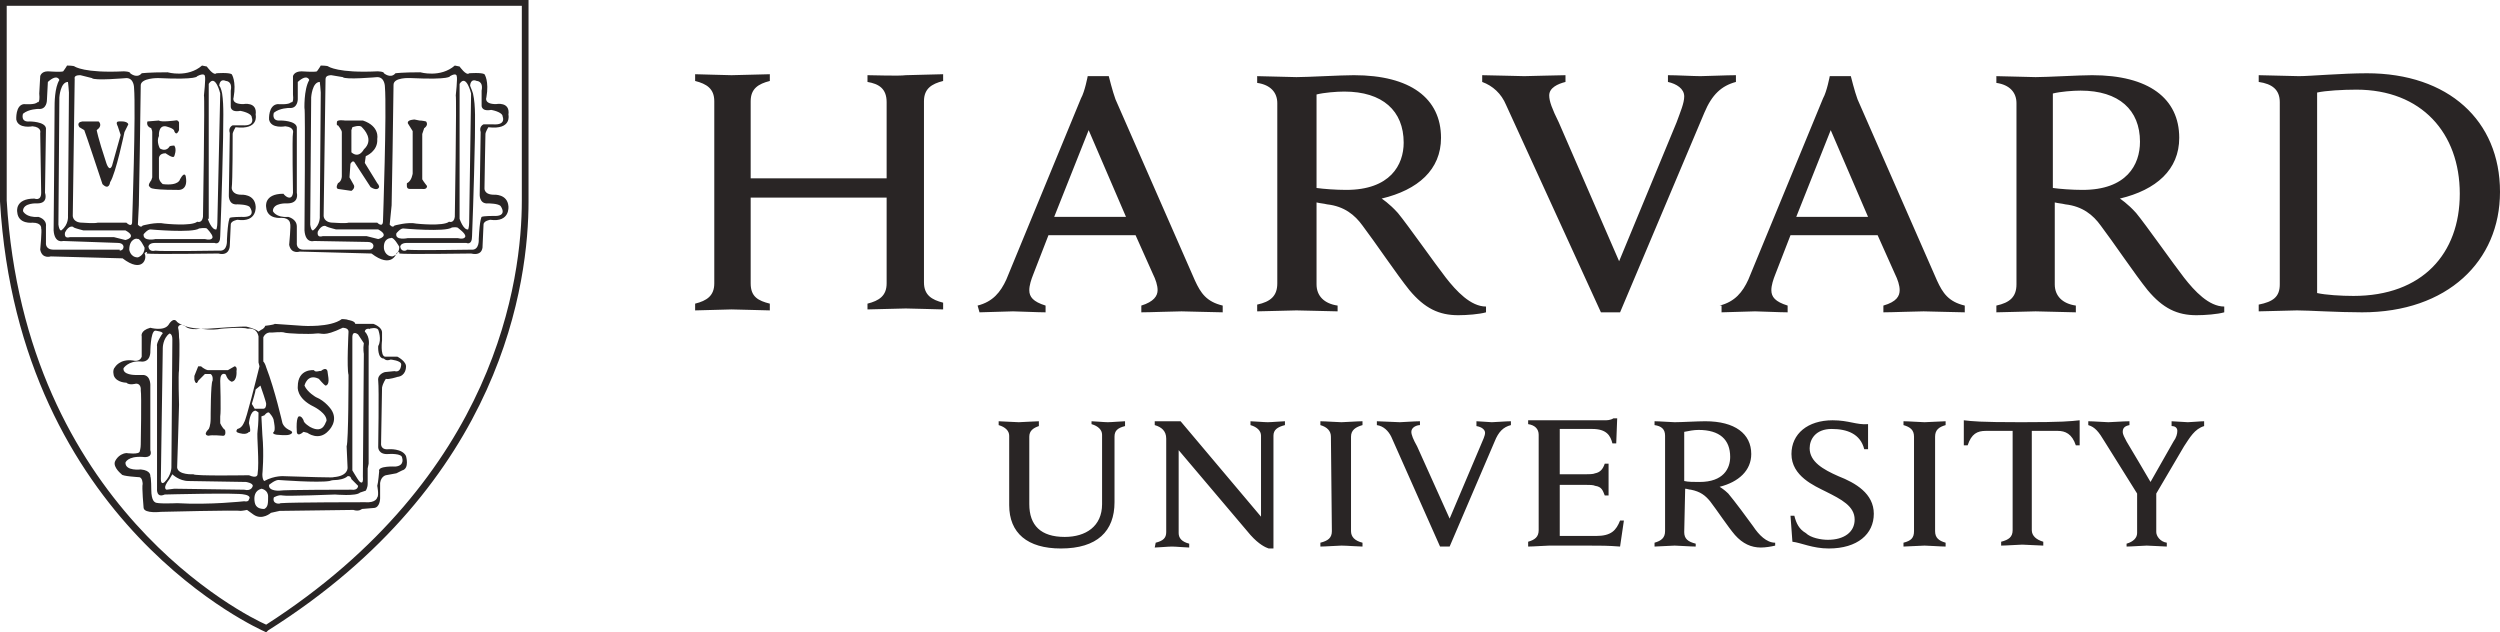 <?xml version="1.0" encoding="UTF-8"?>
<svg xmlns="http://www.w3.org/2000/svg" xmlns:xlink="http://www.w3.org/1999/xlink" width="170px" height="43px" viewBox="0 0 170 43" version="1.1">
  <title>Harvard-logo</title>
  <g id="Page-1" stroke="none" stroke-width="1" fill="none" fill-rule="evenodd">
    <g id="Artboard" transform="translate(-1564, -1996)" fill="#292525" fill-rule="nonzero">
      <g id="logos" transform="translate(1299, 1669)">
        <g id="logo" transform="translate(250, 248)">
          <g id="Harvard-logo" transform="translate(15, 79)">
            <path d="M130.869,28.71 C131.13,28.71 132.041,28.645 132.302,28.645 L132.302,28.907 C131.846,29.038 131.586,29.235 131.586,29.694 L131.586,36.117 C131.586,36.576 131.846,36.773 132.302,36.904 L132.302,37.166 C131.976,37.166 131.13,37.101 130.869,37.101 C130.609,37.101 129.697,37.166 129.437,37.166 L129.437,36.904 C129.958,36.773 130.153,36.576 130.153,36.117 L130.153,29.694 C130.153,29.235 129.893,29.038 129.437,28.907 L129.437,28.645 C129.763,28.645 130.674,28.71 130.869,28.71 Z M129.177,19.73 C129.177,19.402 129.046,19.009 128.851,18.616 L127.679,15.994 L121.754,15.994 L120.712,18.681 C120.582,19.009 120.452,19.402 120.452,19.73 C120.452,20.189 120.712,20.517 121.559,20.779 L121.559,21.238 C121.038,21.238 119.606,21.172 119.345,21.172 L117.066,21.238 L117.066,20.779 L116.936,20.779 C117.978,20.517 118.499,19.861 118.889,19.009 L123.968,6.686 C124.228,6.227 124.424,5.178 124.424,5.178 L125.856,5.178 C125.856,5.178 126.116,6.227 126.312,6.752 L131.716,19.075 C132.106,19.927 132.497,20.517 133.604,20.779 L133.604,21.238 C133.018,21.238 131.26,21.172 130.804,21.172 C130.349,21.172 128.656,21.238 128.07,21.238 L128.07,20.779 C128.981,20.517 129.177,20.123 129.177,19.73 Z M127.028,14.748 L124.489,8.849 L122.145,14.748 L127.028,14.748 Z M120.712,36.904 L120.712,37.101 C120.452,37.166 120.061,37.232 119.736,37.232 C119.085,37.232 118.499,36.97 117.978,36.38 C117.522,35.855 116.741,34.675 116.285,34.085 C115.959,33.692 115.634,33.43 114.983,33.299 C114.853,33.299 114.722,33.233 114.592,33.233 L114.527,36.183 C114.527,36.642 114.787,36.838 115.308,36.97 L115.308,37.166 C114.983,37.166 114.071,37.101 113.876,37.101 C113.615,37.101 112.769,37.166 112.509,37.166 L112.509,36.904 C112.964,36.773 113.225,36.576 113.225,36.117 L113.225,29.628 C113.225,29.169 112.964,28.973 112.509,28.907 L112.509,28.645 C112.834,28.645 113.681,28.71 113.876,28.71 C114.332,28.71 115.439,28.645 115.959,28.645 C117.978,28.645 119.085,29.497 119.085,30.873 C119.085,31.988 118.238,32.774 116.936,33.102 C116.936,33.102 117.262,33.299 117.522,33.561 C117.913,34.02 118.889,35.331 119.215,35.79 C119.606,36.38 120.126,36.904 120.712,36.904 Z M117.652,31.07 C117.652,29.89 116.936,29.235 115.504,29.235 C115.178,29.235 114.853,29.3 114.527,29.366 L114.527,32.709 C114.787,32.774 115.178,32.774 115.569,32.774 C117.196,32.774 117.652,31.857 117.652,31.07 Z M125.01,32.381 C123.968,31.922 123.056,31.398 123.056,30.48 C123.056,29.89 123.447,29.169 124.554,29.169 C125.596,29.169 126.507,29.497 126.768,30.546 L127.028,30.546 L127.028,28.841 C126.247,28.907 125.726,28.579 124.619,28.579 C122.926,28.579 121.819,29.497 121.819,30.873 C121.819,32.381 123.382,33.037 124.163,33.43 C125.205,33.954 126.116,34.413 126.116,35.331 C126.116,36.183 125.4,36.707 124.293,36.707 C123.838,36.707 123.121,36.576 122.796,36.248 C122.34,35.986 122.145,35.593 122.015,35.069 L121.754,35.069 L121.884,36.838 C122.47,36.904 123.252,37.297 124.358,37.297 C126.312,37.297 127.419,36.314 127.419,34.938 C127.419,33.561 126.182,32.84 125.01,32.381 Z M151.249,20.845 L151.249,21.238 C150.793,21.369 149.946,21.434 149.36,21.434 C148.058,21.434 147.082,20.976 146.04,19.73 C145.193,18.681 143.696,16.453 142.849,15.338 C142.329,14.617 141.612,14.027 140.44,13.896 C140.18,13.831 139.985,13.831 139.724,13.765 L139.724,19.337 L139.724,19.337 C139.724,20.123 140.245,20.648 141.157,20.779 L141.157,21.238 C140.636,21.238 138.943,21.172 138.422,21.172 C137.966,21.172 136.273,21.238 135.753,21.238 L135.753,20.779 C136.664,20.582 137.12,20.189 137.12,19.337 L137.12,7.014 C137.12,6.293 136.664,5.768 135.753,5.637 L135.753,5.178 C136.273,5.178 137.966,5.244 138.422,5.244 C139.203,5.244 141.417,5.113 142.264,5.113 C146.105,5.113 148.188,6.686 148.188,9.373 C148.188,11.537 146.626,12.913 144.152,13.503 C144.152,13.503 144.673,13.831 145.259,14.486 C145.91,15.273 147.798,17.96 148.514,18.878 C149.23,19.796 150.207,20.845 151.249,20.845 Z M145.519,9.636 C145.519,7.473 144.087,6.162 141.482,6.162 C140.961,6.162 140.115,6.227 139.594,6.358 L139.594,12.782 L139.594,12.782 C140.05,12.848 140.896,12.913 141.612,12.913 C144.607,12.913 145.519,11.209 145.519,9.636 Z M102.417,7.145 L108.863,21.238 L110.165,21.238 L115.894,7.669 C116.415,6.424 117.066,5.834 118.043,5.572 L118.043,5.113 C117.457,5.113 115.959,5.178 115.634,5.178 C115.178,5.178 114.006,5.113 113.42,5.113 L113.42,5.572 C114.006,5.703 114.527,6.03 114.527,6.555 C114.527,7.014 114.267,7.604 114.006,8.325 L110.1,17.764 L105.998,8.325 C105.542,7.407 105.347,6.883 105.347,6.489 C105.347,5.965 105.933,5.703 106.453,5.572 L106.453,5.113 C105.867,5.113 104.044,5.178 103.654,5.178 C103.198,5.178 101.375,5.113 100.789,5.113 L100.789,5.572 C101.505,5.834 102.091,6.358 102.417,7.145 Z M170,13.044 C170,17.764 166.419,21.238 160.624,21.238 C158.931,21.238 156.978,21.107 156.197,21.107 C155.741,21.107 154.113,21.172 153.592,21.172 L153.592,20.713 L153.592,20.713 C154.569,20.517 155.025,20.189 155.025,19.337 L155.025,6.948 C155.025,6.096 154.504,5.703 153.592,5.572 L153.592,5.113 C154.113,5.113 155.806,5.178 156.327,5.178 C157.108,5.178 159.257,4.982 160.95,4.982 C166.484,4.982 170,8.194 170,13.044 Z M167.265,13.175 C167.265,9.046 164.661,6.096 160.234,6.096 C159.322,6.096 158.15,6.162 157.564,6.293 L157.564,19.927 C158.15,20.058 159.192,20.123 160.038,20.123 C164.726,20.123 167.265,17.239 167.265,13.175 Z M147.668,28.645 L147.668,28.973 C147.928,28.973 148.058,29.104 148.058,29.3 C148.058,29.497 147.993,29.759 147.798,30.021 L146.235,32.774 C146.235,32.774 144.738,30.218 144.607,30.021 C144.477,29.759 144.347,29.562 144.347,29.366 C144.347,29.104 144.477,28.973 144.803,28.907 L144.803,28.645 C144.412,28.645 143.566,28.71 143.37,28.71 C143.175,28.71 142.329,28.645 142.003,28.645 L142.003,28.907 C142.459,29.038 142.719,29.366 143.11,30.021 L145.324,33.561 L145.324,36.248 C145.324,36.576 145.063,36.838 144.607,36.97 L144.607,37.166 C144.933,37.166 145.779,37.101 145.975,37.101 C146.235,37.101 147.147,37.166 147.342,37.166 L147.342,36.904 C146.886,36.838 146.626,36.445 146.626,36.183 L146.626,33.561 L148.514,30.349 C148.905,29.759 149.23,29.169 149.881,28.973 L149.881,28.645 C149.621,28.645 148.97,28.71 148.774,28.71 C148.579,28.71 147.863,28.645 147.668,28.645 Z M133.539,28.579 L133.539,30.284 L133.799,30.284 C134.06,29.497 134.45,29.3 135.036,29.3 L136.859,29.3 L136.859,36.052 C136.859,36.511 136.599,36.707 136.078,36.838 L136.078,37.101 C136.404,37.101 137.315,37.035 137.511,37.035 C137.771,37.035 138.682,37.101 138.943,37.101 L138.943,36.838 C138.487,36.707 138.162,36.445 138.162,36.052 L138.162,29.3 L139.92,29.3 C140.44,29.3 140.896,29.497 141.157,30.284 L141.417,30.284 L141.417,28.579 C140.766,28.645 140.31,28.71 137.445,28.71 C134.581,28.71 134.125,28.645 133.539,28.579 Z M74.224,28.645 L74.224,28.841 C74.68,28.973 74.941,29.235 74.941,29.562 L74.941,34.282 C74.941,35.79 73.834,36.511 72.401,36.511 C70.774,36.511 69.992,35.724 69.992,34.282 L69.992,29.694 C69.992,29.3 70.253,29.104 70.643,28.973 L70.643,28.645 C70.383,28.645 69.471,28.71 69.276,28.71 C69.016,28.71 68.104,28.645 67.909,28.645 L67.909,28.907 C68.365,29.038 68.625,29.3 68.625,29.628 L68.625,34.348 C68.625,36.248 69.862,37.297 72.141,37.297 C74.615,37.297 75.787,36.117 75.787,34.151 L75.787,29.694 C75.787,29.3 75.982,29.104 76.503,28.973 L76.503,28.645 C76.308,28.645 75.592,28.71 75.331,28.71 C75.071,28.71 74.42,28.645 74.224,28.645 Z M85.033,28.645 L85.033,28.907 C85.488,29.038 85.749,29.3 85.749,29.628 L85.749,35.134 L80.28,28.645 L78.522,28.645 L78.522,28.907 C78.977,29.038 79.303,29.3 79.303,29.825 L79.303,36.183 C79.303,36.576 79.108,36.773 78.587,36.904 L78.587,36.904 L78.522,37.232 C78.717,37.232 79.433,37.166 79.694,37.166 C79.954,37.166 80.67,37.232 80.866,37.232 L80.866,36.97 C80.345,36.838 80.149,36.576 80.149,36.248 L80.149,30.611 L85.033,36.38 C85.619,37.035 86.074,37.232 86.27,37.297 L86.595,37.297 L86.595,29.628 C86.595,29.235 86.856,29.038 87.376,28.907 L87.376,28.645 C87.181,28.645 86.465,28.71 86.205,28.71 C85.944,28.71 85.228,28.645 85.033,28.645 Z M90.957,21.172 C90.437,21.172 88.744,21.107 88.158,21.107 C87.702,21.107 86.009,21.172 85.488,21.172 L85.488,20.713 C86.4,20.517 86.856,20.123 86.856,19.271 L86.856,7.014 C86.856,6.293 86.4,5.768 85.488,5.637 L85.488,5.178 C86.009,5.178 87.702,5.244 88.158,5.244 C88.939,5.244 91.153,5.113 92.064,5.113 C95.906,5.113 97.989,6.686 97.989,9.373 C97.989,11.537 96.427,12.913 93.953,13.503 C93.953,13.503 94.473,13.831 95.059,14.486 C95.71,15.273 97.599,17.96 98.315,18.878 C99.031,19.796 100.008,20.845 101.049,20.845 L101.049,21.238 C100.594,21.369 99.747,21.434 99.161,21.434 C97.859,21.434 96.882,20.976 95.841,19.73 C94.994,18.681 93.497,16.453 92.65,15.338 C92.129,14.617 91.413,14.027 90.241,13.896 C89.981,13.831 89.786,13.831 89.525,13.765 L89.525,19.337 C89.525,20.123 90.046,20.648 90.957,20.779 L90.957,21.172 L90.957,21.172 Z M89.525,12.782 C89.981,12.848 90.827,12.913 91.543,12.913 C94.538,12.913 95.45,11.209 95.45,9.701 C95.45,7.538 94.018,6.227 91.413,6.227 C90.892,6.227 90.046,6.293 89.525,6.424 L89.525,12.782 Z M58.989,5.113 L58.989,5.572 C59.77,5.703 60.291,6.03 60.291,6.948 L60.291,12.127 L51.046,12.127 L51.046,6.883 C51.046,6.03 51.566,5.703 52.348,5.506 L52.348,5.047 C51.957,5.047 50.199,5.113 49.743,5.113 C49.288,5.113 47.595,5.047 47.269,5.047 L47.269,5.506 C48.051,5.703 48.571,6.03 48.571,6.883 L48.571,19.271 C48.571,20.123 48.051,20.451 47.269,20.648 L47.269,21.107 C47.725,21.107 49.353,21.041 49.743,21.041 C50.199,21.041 51.957,21.107 52.348,21.107 L52.348,20.648 C51.566,20.451 51.046,20.189 51.046,19.271 L51.046,13.438 L60.291,13.438 L60.291,19.271 C60.291,20.123 59.77,20.451 58.989,20.648 L58.989,21.041 C59.445,21.041 61.137,20.976 61.593,20.976 C62.049,20.976 63.807,21.041 64.133,21.041 L64.133,20.582 C63.351,20.386 62.83,20.058 62.83,19.206 L62.83,6.883 C62.83,6.03 63.351,5.703 64.133,5.506 L64.133,5.047 C63.677,5.047 61.984,5.113 61.593,5.113 C61.137,5.178 59.38,5.113 58.989,5.113 Z M89.786,28.645 L89.786,28.907 C90.241,29.038 90.502,29.3 90.502,29.694 L90.567,36.117 C90.567,36.576 90.306,36.773 89.786,36.904 L89.786,37.166 C90.111,37.166 91.023,37.101 91.218,37.101 C91.543,37.101 92.39,37.166 92.65,37.166 L92.65,36.904 C92.129,36.773 91.869,36.511 91.869,36.117 L91.869,29.694 C91.869,29.235 92.195,29.038 92.65,28.907 L92.65,28.645 C92.325,28.645 91.413,28.71 91.218,28.71 C90.957,28.71 90.111,28.645 89.786,28.645 Z M78.717,19.73 C78.717,19.402 78.587,19.009 78.391,18.616 L77.219,15.994 L71.295,15.994 L70.253,18.681 C70.123,19.009 69.992,19.402 69.992,19.73 C69.992,20.189 70.253,20.517 71.099,20.779 L71.099,21.238 C70.578,21.238 69.146,21.172 68.885,21.172 L66.607,21.238 L66.476,20.779 C67.518,20.517 68.039,19.861 68.43,19.009 L73.508,6.686 C73.769,6.227 73.964,5.178 73.964,5.178 L75.396,5.178 C75.396,5.178 75.657,6.227 75.852,6.752 L81.256,19.075 C81.647,19.927 82.038,20.517 83.144,20.779 L83.144,21.238 C82.558,21.238 80.8,21.172 80.345,21.172 C79.889,21.172 78.196,21.238 77.61,21.238 L77.61,20.779 C78.457,20.517 78.717,20.123 78.717,19.73 Z M76.568,14.748 L74.029,8.849 L71.685,14.748 L76.568,14.748 Z M100.398,28.645 L100.398,28.973 C100.789,29.038 100.984,29.235 100.984,29.431 C100.984,29.628 100.854,29.89 100.659,30.349 L98.575,35.265 L96.362,30.349 C96.101,29.89 95.971,29.562 95.971,29.366 C95.971,29.038 96.362,28.907 96.557,28.907 L96.557,28.645 C96.231,28.645 95.32,28.71 95.19,28.71 C94.929,28.71 93.887,28.645 93.627,28.645 L93.627,28.907 C94.083,28.973 94.408,29.3 94.604,29.694 L97.924,37.166 L98.575,37.166 L101.635,30.021 C101.896,29.366 102.221,29.038 102.742,28.907 L102.742,28.645 C102.417,28.645 101.635,28.71 101.44,28.71 C101.31,28.71 100.594,28.645 100.398,28.645 Z M108.537,36.445 L106.063,36.445 L106.063,32.971 L107.821,32.971 C108.081,32.971 108.342,32.971 108.472,33.037 C108.928,33.102 108.993,33.364 109.123,33.692 L109.383,33.692 L109.383,31.529 L109.123,31.529 C108.993,31.922 108.797,32.119 108.472,32.184 C108.342,32.25 108.016,32.25 107.821,32.25 L106.063,32.25 L106.063,29.169 L108.277,29.169 C109.253,29.169 109.514,29.628 109.644,30.152 L109.904,30.152 L109.969,28.448 L109.709,28.448 C109.514,28.579 109.253,28.579 109.123,28.579 L103.914,28.579 L103.914,28.841 C104.37,28.907 104.63,29.169 104.63,29.562 L104.63,36.052 C104.63,36.511 104.37,36.707 103.914,36.838 L103.914,37.166 C104.24,37.166 105.151,37.101 105.347,37.101 L107.951,37.101 C108.863,37.101 109.318,37.101 110.165,37.166 L110.425,35.396 L110.165,35.396 C109.904,36.052 109.579,36.445 108.537,36.445 Z M0,0 L35.94,0 L35.94,13.7 C35.94,19.075 34.247,32.774 18.231,42.869 C18.231,42.869 18.1,43 18.1,43 L17.97,42.934 C17.84,42.869 1.302,35.659 0,13.7 L0,0 Z M0.456,13.634 C1.693,34.413 16.733,41.886 18.1,42.476 C33.792,32.381 35.484,18.944 35.484,13.634 L35.484,0.393 L0.456,0.393 L0.456,13.634 Z M19.923,13.11 C19.923,13.11 19.858,9.308 19.923,9.046 C19.923,9.046 20.054,8.652 19.403,8.587 C19.403,8.587 18.426,8.784 18.296,8.128 C18.296,8.128 18.231,7.145 18.882,7.079 C18.882,7.079 19.663,7.145 19.793,6.948 C19.793,6.948 19.989,7.079 19.923,6.424 L19.923,5.178 C19.923,5.178 19.989,4.851 20.509,4.851 C20.509,4.851 21.421,4.916 21.551,4.851 C21.551,4.851 21.746,4.588 21.812,4.457 C21.812,4.457 22.267,4.457 22.332,4.523 C22.332,4.523 22.984,4.982 25.653,4.851 C25.653,4.851 26.109,4.851 26.109,4.982 C26.109,4.982 26.565,5.375 26.89,4.982 C26.89,4.982 27.346,4.916 28.583,4.916 C28.583,4.916 29.95,5.309 30.927,4.457 L31.252,4.523 C31.252,4.523 31.708,5.178 31.903,4.982 C31.903,4.982 32.75,4.916 32.945,5.047 C32.945,5.047 33.271,5.506 33.075,6.62 C33.075,6.62 32.88,7.079 33.727,7.079 C33.727,7.079 34.703,6.883 34.573,7.8 C34.573,7.8 34.833,8.849 33.206,8.652 C33.206,8.652 33.01,8.98 33.01,9.111 C33.01,9.111 32.945,12.389 32.945,12.782 C32.945,12.782 32.88,13.241 33.596,13.241 C33.596,13.241 34.508,13.175 34.573,14.027 C34.573,14.027 34.703,15.142 33.336,14.945 C33.336,14.945 32.88,15.011 32.88,15.273 L32.815,16.715 C32.815,16.715 32.88,17.436 32.034,17.239 C31.903,17.239 27.541,17.305 27.151,17.239 C27.216,17.108 27.02,17.108 26.955,17.239 C26.955,17.239 26.63,18.288 25.262,17.239 L20.379,17.108 C20.379,17.108 19.793,17.305 19.663,16.649 C19.663,16.649 19.793,15.273 19.728,15.207 C19.728,15.207 19.728,14.814 19.142,14.814 C19.142,14.814 18.165,14.945 18.1,14.093 C18.1,14.093 17.905,13.175 19.272,13.175 C19.468,13.438 19.858,13.634 19.923,13.11 Z M27.151,16.78 C27.151,16.78 26.76,16.059 26.565,16.191 C26.565,16.191 26.044,16.191 26.109,16.912 C26.109,16.912 26.174,17.436 26.695,17.436 C26.63,17.436 27.151,17.37 27.151,16.78 Z M32.294,9.373 C32.229,12.848 32.099,16.059 32.099,16.059 C32.099,16.715 31.708,16.518 31.708,16.518 L27.671,16.518 C27.216,16.518 27.216,16.78 27.216,16.78 C27.281,17.174 27.671,17.043 27.671,16.977 C28.062,17.043 32.034,16.977 32.034,16.977 C32.62,17.043 32.555,16.256 32.555,16.256 C32.62,14.88 32.75,14.748 32.75,14.748 C32.88,14.683 33.531,14.683 33.531,14.683 C34.573,14.748 34.052,14.027 34.052,14.027 C33.922,13.831 33.206,13.831 33.206,13.831 C32.555,13.896 32.62,13.175 32.62,13.175 L32.685,8.98 C32.555,8.587 32.88,8.456 32.88,8.456 L33.531,8.456 C34.443,8.521 34.182,7.931 34.182,7.931 C34.182,7.604 33.401,7.473 33.401,7.473 C32.685,7.604 32.75,7.145 32.75,7.145 L32.75,6.162 C32.88,5.506 32.424,5.506 32.424,5.506 C31.969,5.309 31.969,5.834 31.969,5.834 C32.034,5.965 32.164,6.358 32.164,6.358 C32.359,7.21 32.294,8.325 32.294,9.373 Z M31.252,14.88 C31.252,14.88 31.513,15.666 31.838,15.601 C31.838,15.601 31.903,15.404 31.903,15.142 L32.034,6.358 C32.034,6.358 31.708,4.982 31.252,5.703 L31.252,14.88 Z M30.732,15.47 C30.276,15.797 27.411,15.535 27.411,15.535 C27.216,15.535 26.955,15.863 26.955,15.863 C26.825,16.387 27.736,16.191 27.736,16.191 L31.122,16.191 C31.643,16.322 31.643,16.059 31.643,16.059 C31.643,15.863 31.187,15.535 31.187,15.535 C31.122,15.404 30.732,15.47 30.732,15.47 Z M26.499,15.273 C26.499,15.273 26.695,15.535 26.825,15.338 C26.825,15.338 27.736,15.076 28.322,15.207 C28.322,15.207 30.146,15.404 30.536,15.076 C30.536,15.076 30.862,15.207 30.927,14.748 C30.927,14.748 31.057,6.62 30.992,6.489 C30.992,6.489 31.122,5.309 31.057,5.178 C31.057,5.178 31.057,4.916 30.601,5.178 C30.601,5.178 30.666,5.441 27.932,5.309 C27.867,5.309 26.76,5.244 26.76,5.768 C26.76,5.768 26.695,10.16 26.695,10.291 L26.63,13.962 L26.499,15.273 Z M22.137,5.375 L22.007,14.683 C22.007,14.683 22.007,15.142 22.658,15.142 C22.658,15.142 23.504,15.207 23.7,15.142 L25.653,15.142 C25.653,15.142 26.044,15.535 26.044,15.011 C26.044,15.011 26.304,7.473 26.174,5.899 C26.174,5.899 26.174,5.244 25.653,5.244 C25.653,5.244 23.439,5.441 23.309,5.244 L22.528,5.113 C22.463,5.113 22.137,5.113 22.137,5.375 Z M21.616,15.732 C21.616,15.732 21.486,16.191 21.942,16.059 L24.937,16.059 L25.718,16.256 C25.718,16.256 26.565,16.059 25.718,15.601 L22.853,15.601 C22.853,15.601 22.332,15.47 22.202,15.404 C22.137,15.338 21.877,15.273 21.616,15.732 Z M21.16,6.62 L21.095,15.273 C21.16,15.732 21.291,15.666 21.291,15.666 C21.812,15.273 21.746,14.683 21.746,14.683 C21.746,14.683 21.812,6.424 21.812,6.293 C21.812,6.162 21.746,5.572 21.746,5.572 C21.226,5.572 21.16,6.62 21.16,6.62 Z M19.533,13.831 C19.533,13.831 18.556,13.765 18.556,14.355 C18.556,14.355 18.751,14.814 19.598,14.748 C19.598,14.748 20.184,14.88 20.184,15.404 L20.184,16.518 C20.184,16.518 20.119,16.977 20.64,16.977 L25.132,16.977 C25.132,16.977 25.393,16.977 25.393,16.715 C25.393,16.715 25.393,16.453 25.002,16.453 L21.356,16.387 C21.356,16.387 20.77,16.584 20.705,15.666 C20.705,15.666 20.77,7.473 20.705,7.341 L20.705,7.473 C20.705,7.473 20.64,6.096 21.03,5.441 C21.03,5.441 20.9,4.982 20.249,5.572 L20.249,6.752 C20.249,6.752 20.249,7.407 19.663,7.341 C19.663,7.341 19.012,7.341 18.621,7.669 C18.621,7.669 18.426,8.259 19.077,8.194 C19.077,8.194 20.119,8.194 20.184,8.652 L20.184,13.11 C20.184,13.11 20.379,13.831 19.533,13.831 Z M9.766,34.544 C9.766,34.544 9.636,33.102 9.701,32.905 C9.701,32.905 9.701,32.447 9.441,32.447 C9.441,32.447 8.269,32.381 8.269,32.25 C8.269,32.25 7.683,31.791 7.813,31.398 C7.813,31.398 8.008,30.873 8.594,30.808 C8.594,30.808 9.506,30.939 9.506,30.677 C9.506,30.677 9.571,30.48 9.571,30.218 C9.571,30.218 9.636,26.809 9.571,26.547 C9.571,26.547 9.636,26.088 9.245,26.088 C9.245,26.088 8.79,26.22 8.594,26.023 C8.594,26.023 7.943,26.023 7.748,25.564 C7.748,25.564 7.618,25.171 7.813,24.974 C7.813,24.974 8.139,24.384 9.05,24.515 C9.05,24.515 9.506,24.646 9.636,24.253 L9.636,22.877 C9.636,22.877 9.506,22.483 10.222,22.287 C10.222,22.287 11.134,22.549 11.459,22.09 C11.459,22.09 11.785,21.5 12.045,21.893 C12.045,21.893 12.566,22.418 14.129,22.352 C14.129,22.352 16.733,22.155 16.798,22.221 C16.798,22.221 17.384,22.352 17.579,22.549 L17.775,22.418 C17.775,22.418 17.97,22.352 18.035,22.155 C18.035,22.155 18.621,22.09 18.686,22.024 L20.574,22.155 C20.574,22.155 22.463,22.287 23.244,21.697 C23.244,21.697 23.57,21.697 23.7,21.762 C23.7,21.762 24.155,21.828 24.155,22.024 L25.393,22.024 C25.393,22.024 25.979,22.221 25.979,22.614 L25.979,23.139 C25.979,23.139 25.848,24.188 26.174,24.253 L27.02,24.253 C27.02,24.253 27.671,24.581 27.606,24.974 C27.606,24.974 27.606,25.564 27.02,25.63 C27.02,25.63 26.434,25.826 26.239,25.761 C26.239,25.761 26.044,26.023 25.979,26.351 L25.913,30.152 C25.913,30.152 25.848,30.611 26.434,30.546 C26.434,30.546 27.346,30.48 27.606,31.005 C27.606,31.005 27.867,31.857 27.346,31.988 L26.955,32.184 L26.239,32.316 C26.239,32.316 25.913,32.381 25.848,32.84 L25.848,33.889 C25.848,33.889 25.848,34.544 25.393,34.544 L24.611,34.61 C24.611,34.61 24.416,34.806 24.025,34.675 C24.025,34.675 19.142,34.741 19.012,34.741 L18.426,34.872 C18.426,34.872 17.84,35.396 17.254,35.003 L16.798,34.675 C16.798,34.675 16.473,34.741 16.342,34.741 C16.212,34.675 10.938,34.806 10.938,34.806 C10.938,34.806 9.831,34.938 9.766,34.544 Z M18.231,33.758 C18.231,33.299 17.775,33.233 17.775,33.233 C17.319,33.364 17.254,33.758 17.319,34.151 C17.384,34.544 17.71,34.61 17.97,34.61 C18.231,34.479 18.231,34.216 18.231,33.758 Z M17.71,26.22 L17.384,26.482 C17.384,26.613 17.124,27.465 17.124,27.465 L17.319,27.793 L17.905,27.793 C18.035,27.793 18.1,27.662 18.1,27.465 C18.1,27.334 17.775,26.416 17.775,26.416 L17.71,26.22 Z M24.807,22.549 C25.197,22.942 25.067,23.532 25.067,23.532 L25.067,31.529 L25.002,31.857 L25.002,32.905 C25.002,33.168 24.872,33.364 24.872,33.364 L24.481,33.495 C24.221,33.758 22.788,33.627 22.788,33.627 C22.788,33.627 19.468,33.758 19.207,33.692 C18.947,33.627 18.621,33.823 18.621,33.823 C18.491,34.282 19.012,34.282 19.077,34.216 C19.858,34.151 24.807,34.151 24.807,34.151 C25.588,34.216 25.653,33.823 25.653,33.823 C25.783,33.692 25.653,33.037 25.653,33.037 C25.718,32.84 25.783,32.053 25.783,32.053 C25.653,31.66 26.89,31.726 26.89,31.726 C27.541,31.66 27.346,31.136 27.346,31.136 C27.346,30.808 26.434,30.873 26.434,30.873 C25.718,30.939 25.718,30.415 25.718,30.415 C25.718,30.415 25.783,26.416 25.718,25.892 C25.653,25.433 26.174,25.302 26.174,25.302 L26.825,25.236 C27.281,25.367 27.281,24.777 27.281,24.777 C27.281,24.515 26.565,24.45 26.565,24.45 C26.239,24.581 26.109,24.384 26.109,24.384 C25.653,24.384 25.718,23.532 25.718,23.532 C25.979,23.073 25.718,22.418 25.718,22.418 C25.588,22.221 25.132,22.352 25.132,22.352 C25.132,22.352 25.197,22.418 25.067,22.352 C24.807,22.352 24.807,22.549 24.807,22.549 Z M23.96,31.988 C23.96,31.988 24.351,32.643 24.416,32.709 C24.416,32.709 24.741,33.102 24.676,32.381 L24.741,24.056 C24.741,24.056 24.676,23.729 24.741,23.335 L24.351,22.745 C24.351,22.745 23.96,22.418 23.96,22.942 L23.96,31.791 L23.96,31.988 Z M23.635,32.381 C23.439,32.578 22.984,32.643 22.788,32.643 C22.918,32.643 22.723,32.643 22.723,32.643 C22.723,32.643 22.788,32.643 22.788,32.643 C22.723,32.643 22.593,32.643 22.398,32.709 C21.616,32.84 19.012,32.643 19.012,32.643 C18.751,32.578 18.296,32.971 18.296,32.971 L18.296,32.971 C18.231,33.43 19.077,33.364 19.012,33.364 C19.207,33.299 23.895,33.299 23.895,33.299 C24.351,33.364 24.351,33.037 24.351,33.037 L23.895,32.578 C23.83,32.316 23.635,32.381 23.635,32.381 Z M17.905,22.942 L17.905,24.581 C18.035,24.712 18.1,24.974 18.1,24.974 C18.686,26.482 19.207,28.776 19.207,28.776 C19.337,29.104 19.663,29.235 19.663,29.235 C20.119,29.431 19.663,29.562 19.663,29.562 C19.468,29.628 18.817,29.562 18.817,29.562 C18.426,29.497 18.621,29.366 18.621,29.366 C18.751,29.235 18.621,28.645 18.621,28.645 C18.621,28.383 18.296,28.055 18.296,28.055 C18.165,27.989 17.97,28.252 17.97,28.252 C17.97,28.252 17.905,28.252 17.775,28.317 L17.84,29.562 C17.97,30.939 17.84,32.25 17.84,32.25 C17.84,32.643 17.97,32.709 17.97,32.709 C18.686,32.316 19.337,32.381 19.337,32.381 C23.309,32.512 22.658,32.447 22.658,32.447 C23.7,32.381 23.635,31.791 23.635,31.791 L23.57,30.349 C23.7,30.021 23.7,25.498 23.7,25.498 C23.57,25.04 23.7,22.549 23.7,22.549 C23.7,22.287 23.309,22.287 23.309,22.287 C21.942,22.942 21.942,22.614 21.486,22.68 C21.03,22.745 19.468,22.68 19.337,22.614 C19.207,22.549 18.491,22.614 18.491,22.614 C18.035,22.549 17.905,22.942 17.905,22.942 Z M12.045,31.791 C12.11,32.316 13.152,32.25 13.152,32.25 C13.217,32.381 16.928,32.316 16.928,32.316 C17.514,32.578 17.514,32.25 17.514,32.25 C17.645,31.398 17.449,29.694 17.514,29.3 C17.579,28.776 17.579,28.252 17.579,28.055 C17.514,27.989 17.384,27.924 17.384,27.924 C16.993,27.924 16.928,28.776 16.928,28.776 C17.124,29.497 16.928,29.366 16.928,29.366 C16.733,29.628 16.212,29.431 16.212,29.431 C15.952,29.366 16.147,29.169 16.147,29.169 C16.473,29.104 16.603,28.71 16.603,28.71 C16.733,28.579 17.449,25.695 17.645,24.909 L17.579,24.646 L17.579,22.877 C17.449,22.221 16.863,22.352 16.863,22.352 C16.473,22.221 15.04,22.352 15.04,22.352 C14.389,22.483 13.673,22.352 13.673,22.352 C12.761,22.483 12.566,22.155 12.566,22.155 C12.11,21.959 12.11,22.287 12.11,22.287 C12.175,22.483 12.175,22.942 12.175,22.942 C12.241,23.204 12.175,25.171 12.175,25.171 C12.11,25.433 12.175,27.53 12.175,27.53 C12.175,27.793 12.045,31.791 12.045,31.791 Z M11.524,32.578 C11.003,33.233 11.329,33.299 11.329,33.299 L11.85,33.233 L16.603,33.299 C17.124,33.43 17.189,33.037 17.189,33.037 C17.189,32.84 16.733,32.774 16.733,32.774 L12.827,32.709 C12.175,32.709 11.72,32.25 11.72,32.25 L11.524,32.578 Z M11.069,23.663 L10.938,32.578 C10.938,33.037 11.199,32.774 11.199,32.774 C11.655,32.316 11.655,31.791 11.655,31.791 L11.72,23.073 C11.72,22.68 11.524,22.68 11.524,22.68 C11.069,23.008 11.069,23.663 11.069,23.663 Z M10.548,34.151 C10.613,34.282 12.045,34.216 12.045,34.216 C14.259,34.348 16.603,34.085 16.603,34.085 C16.928,34.151 16.928,33.954 16.928,33.954 C17.124,33.692 16.603,33.627 16.603,33.627 C16.212,33.495 11.199,33.627 11.199,33.627 C10.613,33.889 10.678,33.233 10.678,33.233 L10.678,23.532 C10.613,23.335 11.003,22.745 11.003,22.745 C11.264,22.549 10.548,22.483 10.548,22.483 C10.222,22.549 10.222,23.991 10.222,23.991 C10.157,24.712 9.571,24.581 9.571,24.581 C8.725,24.515 8.399,25.04 8.399,25.04 C8.334,25.498 9.18,25.498 9.18,25.498 L9.766,25.498 C10.287,25.564 10.222,26.285 10.222,26.285 L10.222,30.611 C10.417,31.201 9.701,31.07 9.701,31.07 C8.66,31.005 8.529,31.463 8.529,31.463 C8.529,32.053 9.571,31.922 9.571,31.922 C10.287,31.988 10.222,32.381 10.222,32.381 C10.287,32.512 10.287,33.299 10.287,33.299 C10.287,34.085 10.548,34.151 10.548,34.151 Z M27.867,12.848 L28.713,12.848 C28.713,12.848 29.039,12.913 29.039,12.651 C29.039,12.651 28.778,12.323 28.713,12.192 L28.713,9.111 L28.843,8.718 C28.843,8.718 29.169,8.521 28.974,8.259 C28.974,8.259 28.713,8.194 28.518,8.194 L28.192,8.128 C28.192,8.128 27.671,8.128 27.736,8.39 L28.062,8.915 L28.062,11.799 C28.062,11.799 27.997,12.323 27.671,12.454 C27.671,12.585 27.606,12.848 27.867,12.848 Z M22.918,8.259 C22.984,8.128 23.439,8.194 23.439,8.194 L24.676,8.194 C25.848,8.587 25.653,9.439 25.653,9.439 C25.718,10.291 24.872,10.619 24.872,10.619 L24.807,11.078 L25.653,12.454 C25.783,12.585 25.783,12.716 25.783,12.716 C25.653,13.044 25.197,12.716 25.197,12.716 L24.09,11.012 C23.96,10.881 23.83,11.143 23.83,11.143 L23.765,12.061 L24.025,12.52 C24.221,12.782 23.895,12.979 23.895,12.979 L22.984,12.848 C22.788,12.782 22.984,12.454 22.984,12.454 C23.244,12.323 23.244,11.995 23.244,11.995 L23.244,8.98 C23.244,8.849 22.984,8.521 22.984,8.521 C22.853,8.587 22.918,8.259 22.918,8.259 Z M23.895,10.357 C24.416,10.816 24.741,10.16 24.741,10.16 C25.458,9.505 24.741,8.784 24.611,8.652 C24.481,8.456 23.96,8.652 23.96,8.652 L23.895,8.849 L23.895,10.357 L23.895,10.357 Z M21.095,29.038 C21.095,29.038 20.64,28.776 20.64,28.579 C20.64,28.579 20.509,28.252 20.314,28.317 C20.314,28.317 20.119,28.383 20.184,29.366 C20.184,29.366 20.184,29.759 20.64,29.366 L20.9,29.431 C20.9,29.431 21.681,30.021 22.332,29.3 C22.332,29.3 23.049,28.645 22.528,27.858 C22.528,27.858 22.137,27.268 21.486,27.006 C21.486,27.006 20.9,26.678 20.705,26.22 C20.705,26.22 20.9,25.367 21.681,25.761 C21.681,25.761 22.007,26.154 22.137,26.22 C22.137,26.22 22.398,26.22 22.332,25.695 L22.267,25.236 C22.267,25.236 22.202,24.909 21.812,25.236 C21.812,25.171 21.421,25.367 21.356,25.171 L21.356,25.171 C21.356,25.171 20.249,25.04 20.249,26.285 C20.249,26.285 20.119,27.072 21.356,27.662 C21.356,27.662 22.267,28.12 22.202,28.645 C22.137,28.579 22.072,29.562 21.095,29.038 Z M13.478,25.892 L13.933,25.433 L14.324,25.433 C14.519,25.564 14.454,25.892 14.454,25.892 C14.324,26.023 14.324,28.448 14.324,28.448 C14.324,28.973 14.194,29.169 14.194,29.169 C13.738,29.628 14.194,29.628 14.194,29.628 C14.389,29.562 15.105,29.628 15.105,29.628 C15.431,29.694 15.301,29.235 15.301,29.235 C15.105,29.104 14.975,28.776 14.975,28.776 L14.975,28.317 C15.04,27.989 14.975,25.892 14.975,25.892 C14.975,25.236 15.366,25.433 15.366,25.498 C15.496,25.892 15.756,25.957 15.756,25.957 C16.147,25.892 16.082,25.236 16.082,25.236 C16.147,24.909 15.952,24.909 15.952,24.909 L15.496,25.171 L14.129,25.171 C13.868,25.105 13.673,24.909 13.673,24.909 L13.478,24.909 L13.217,25.564 L13.217,25.826 C13.347,26.285 13.478,25.892 13.478,25.892 Z M8.334,17.567 L3.451,17.436 C3.451,17.436 2.865,17.633 2.735,16.977 C2.735,16.977 2.865,15.601 2.8,15.535 C2.8,15.535 2.865,15.142 2.214,15.142 C2.214,15.142 1.237,15.273 1.172,14.421 C1.172,14.421 0.977,13.503 2.344,13.503 C2.344,13.503 2.8,13.7 2.8,13.11 C2.8,13.11 2.735,9.308 2.735,9.046 C2.735,9.046 2.865,8.652 2.214,8.587 C2.214,8.587 1.237,8.784 1.107,8.128 C1.107,8.128 1.042,7.145 1.628,7.079 C1.628,7.079 2.409,7.145 2.539,6.948 C2.539,6.948 2.735,7.079 2.669,6.358 L2.735,5.178 C2.735,5.178 2.8,4.851 3.255,4.851 C3.255,4.851 4.167,4.916 4.297,4.851 C4.297,4.851 4.493,4.588 4.558,4.457 C4.558,4.457 5.013,4.457 5.079,4.523 C5.079,4.523 5.73,4.982 8.399,4.851 C8.399,4.851 8.855,4.851 8.855,4.982 C8.855,4.982 9.311,5.375 9.636,4.982 C9.636,4.982 10.092,4.916 11.394,4.916 C11.394,4.916 12.761,5.309 13.738,4.457 L14.064,4.523 C14.064,4.523 14.519,5.178 14.715,4.982 C14.715,4.982 15.561,4.916 15.756,5.047 C15.756,5.047 16.082,5.506 15.887,6.62 C15.887,6.62 15.691,7.079 16.538,7.079 C16.538,7.079 17.514,6.883 17.384,7.8 C17.384,7.8 17.645,8.849 16.017,8.652 C16.017,8.652 15.822,8.98 15.822,9.111 C15.822,9.111 15.822,12.389 15.756,12.782 C15.756,12.782 15.756,13.241 16.408,13.241 C16.408,13.241 17.319,13.175 17.384,14.027 C17.384,14.027 17.514,15.142 16.147,14.945 C16.147,14.945 15.691,15.011 15.691,15.273 L15.626,16.715 C15.626,16.715 15.626,17.436 14.845,17.239 C14.715,17.239 10.352,17.305 9.962,17.239 C10.092,17.108 9.897,17.108 9.831,17.239 C10.027,17.567 9.701,18.616 8.334,17.567 Z M15.17,9.373 C15.105,12.848 14.975,16.059 14.975,16.059 C14.975,16.715 14.584,16.518 14.584,16.518 L10.548,16.518 C10.092,16.518 10.092,16.78 10.092,16.78 C10.157,17.174 10.548,17.043 10.548,17.043 C10.938,17.108 14.91,17.043 14.91,17.043 C15.496,17.108 15.431,16.322 15.431,16.322 C15.496,14.945 15.626,14.814 15.626,14.814 C15.756,14.748 16.408,14.748 16.408,14.748 C17.514,14.814 16.993,14.093 16.993,14.093 C16.863,13.896 16.147,13.896 16.147,13.896 C15.496,13.962 15.561,13.241 15.561,13.241 L15.626,9.046 C15.496,8.652 15.822,8.521 15.822,8.521 L16.473,8.521 C17.384,8.587 17.124,7.997 17.124,7.997 C17.124,7.669 16.342,7.538 16.342,7.538 C15.626,7.669 15.691,7.21 15.691,7.21 L15.691,6.162 C15.822,5.506 15.366,5.506 15.366,5.506 C14.91,5.309 14.91,5.834 14.91,5.834 C15.04,5.965 15.105,6.358 15.105,6.358 C15.236,7.21 15.17,8.325 15.17,9.373 Z M14.129,14.88 C14.129,14.88 14.389,15.666 14.715,15.601 C14.715,15.601 14.78,15.404 14.78,15.142 L14.975,6.358 C14.975,6.358 14.65,4.982 14.194,5.703 L14.194,14.88 L14.129,14.88 Z M14.064,15.535 C13.933,15.47 13.543,15.535 13.543,15.535 C13.087,15.863 10.222,15.601 10.222,15.601 C10.027,15.601 9.766,15.928 9.766,15.928 C9.701,16.453 10.613,16.256 10.548,16.256 L13.933,16.256 C14.454,16.387 14.454,16.125 14.454,16.125 C14.454,15.928 14.064,15.535 14.064,15.535 Z M9.376,15.273 C9.376,15.273 9.571,15.535 9.701,15.338 C9.701,15.338 10.613,15.076 11.199,15.207 C11.199,15.207 13.022,15.404 13.412,15.076 C13.412,15.076 13.738,15.207 13.803,14.748 C13.803,14.748 13.933,6.62 13.868,6.489 C13.868,6.489 13.998,5.309 13.933,5.178 C13.933,5.178 13.933,4.916 13.412,5.178 C13.412,5.178 13.478,5.441 10.743,5.309 C10.678,5.309 9.636,5.309 9.571,5.768 C9.571,5.768 9.506,10.16 9.506,10.291 L9.441,13.962 L9.376,15.273 Z M8.79,16.977 C8.79,16.977 8.855,17.502 9.376,17.502 C9.376,17.502 9.831,17.37 9.831,16.846 C9.831,16.846 9.506,16.125 9.311,16.256 C9.376,16.191 8.79,16.191 8.79,16.977 Z M5.079,5.375 L4.948,14.683 C4.948,14.683 4.948,15.142 5.599,15.142 C5.599,15.142 6.446,15.207 6.641,15.142 L8.594,15.142 C8.594,15.142 8.985,15.535 8.985,15.076 C8.985,15.076 9.245,7.538 9.115,5.965 C9.115,5.965 9.115,5.309 8.594,5.309 C8.594,5.309 6.381,5.506 6.25,5.309 L5.469,5.113 C5.339,5.113 5.013,5.113 5.079,5.375 Z M4.427,15.797 C4.427,15.797 4.297,16.256 4.753,16.125 L7.748,16.125 L8.529,16.322 C8.529,16.322 9.376,16.125 8.529,15.666 L5.664,15.666 C5.664,15.666 5.144,15.535 5.013,15.47 C5.013,15.404 4.688,15.273 4.427,15.797 Z M4.037,6.62 L3.972,15.273 C4.037,15.732 4.167,15.666 4.167,15.666 C4.688,15.273 4.623,14.683 4.623,14.683 C4.623,14.683 4.688,6.424 4.688,6.293 C4.688,6.162 4.623,5.572 4.623,5.572 C4.102,5.572 4.037,6.62 4.037,6.62 Z M8.139,17.043 C8.139,17.043 8.399,17.043 8.399,16.78 C8.399,16.78 8.399,16.518 8.008,16.518 L4.297,16.387 C4.297,16.387 3.711,16.584 3.646,15.666 C3.646,15.666 3.711,8.521 3.711,7.473 C3.711,7.473 3.711,7.473 3.711,7.473 C3.711,7.473 3.711,7.473 3.711,7.473 C3.711,7.407 3.711,7.407 3.711,7.341 C3.711,7.341 3.711,7.341 3.711,7.341 C3.711,7.014 3.711,5.965 4.037,5.441 C4.037,5.441 3.907,4.982 3.255,5.572 L3.19,6.817 C3.19,6.817 3.19,7.473 2.604,7.407 C2.604,7.407 1.953,7.407 1.563,7.735 C1.563,7.735 1.367,8.325 2.018,8.259 C2.018,8.259 3.06,8.259 3.125,8.718 L3.06,13.11 C3.06,13.11 3.321,13.831 2.539,13.831 C2.539,13.831 1.563,13.765 1.563,14.355 C1.563,14.355 1.758,14.814 2.604,14.748 C2.604,14.748 3.19,14.88 3.125,15.404 L3.125,16.518 C3.125,16.518 3.06,16.977 3.646,16.977 L8.139,16.977 L8.139,17.043 Z M5.73,8.849 C5.795,8.98 6.967,12.52 6.967,12.52 C7.422,12.979 7.488,12.389 7.488,12.389 C7.878,11.799 8.464,8.98 8.464,8.98 L8.725,8.456 C8.66,8.194 8.074,8.259 8.074,8.259 C7.813,8.259 8.008,8.587 8.008,8.587 L8.204,9.177 L7.618,11.274 C7.422,11.733 7.227,11.078 7.227,11.078 C6.641,9.308 6.576,8.849 6.576,8.849 C7.032,8.521 6.706,8.259 6.706,8.259 L5.599,8.259 C5.144,8.325 5.404,8.652 5.404,8.652 L5.73,8.849 Z M10.287,8.718 C10.287,8.784 10.352,8.849 10.352,8.98 L10.352,12.061 L10.287,12.258 C10.287,12.258 9.962,12.651 10.222,12.716 C10.222,12.716 9.962,12.913 12.045,12.913 C12.045,12.913 12.827,13.044 12.631,11.995 C12.631,11.995 12.566,11.602 12.241,12.192 C12.241,12.192 12.175,12.651 11.069,12.52 C11.069,12.52 10.808,12.323 10.808,12.061 L10.808,10.75 C10.808,10.75 10.808,10.422 11.264,10.422 C11.264,10.422 11.785,10.816 11.85,10.619 C11.85,10.619 12.045,10.16 11.85,9.898 C11.85,9.898 11.589,9.898 11.524,9.963 C11.524,9.963 11.329,10.357 10.873,10.095 C10.873,10.095 10.613,9.636 10.808,9.242 C10.808,9.242 10.743,8.521 11.264,8.587 C11.264,8.587 11.85,8.718 11.85,8.915 C11.85,8.915 11.98,9.308 12.175,8.849 L12.175,8.325 C12.175,8.325 12.11,8.128 11.915,8.194 C11.915,8.194 10.938,8.325 10.808,8.194 L10.027,8.259 C10.027,8.259 9.897,8.587 10.287,8.718 Z" id="Shape"></path>
          </g>
        </g>
      </g>
    </g>
  </g>
</svg>
